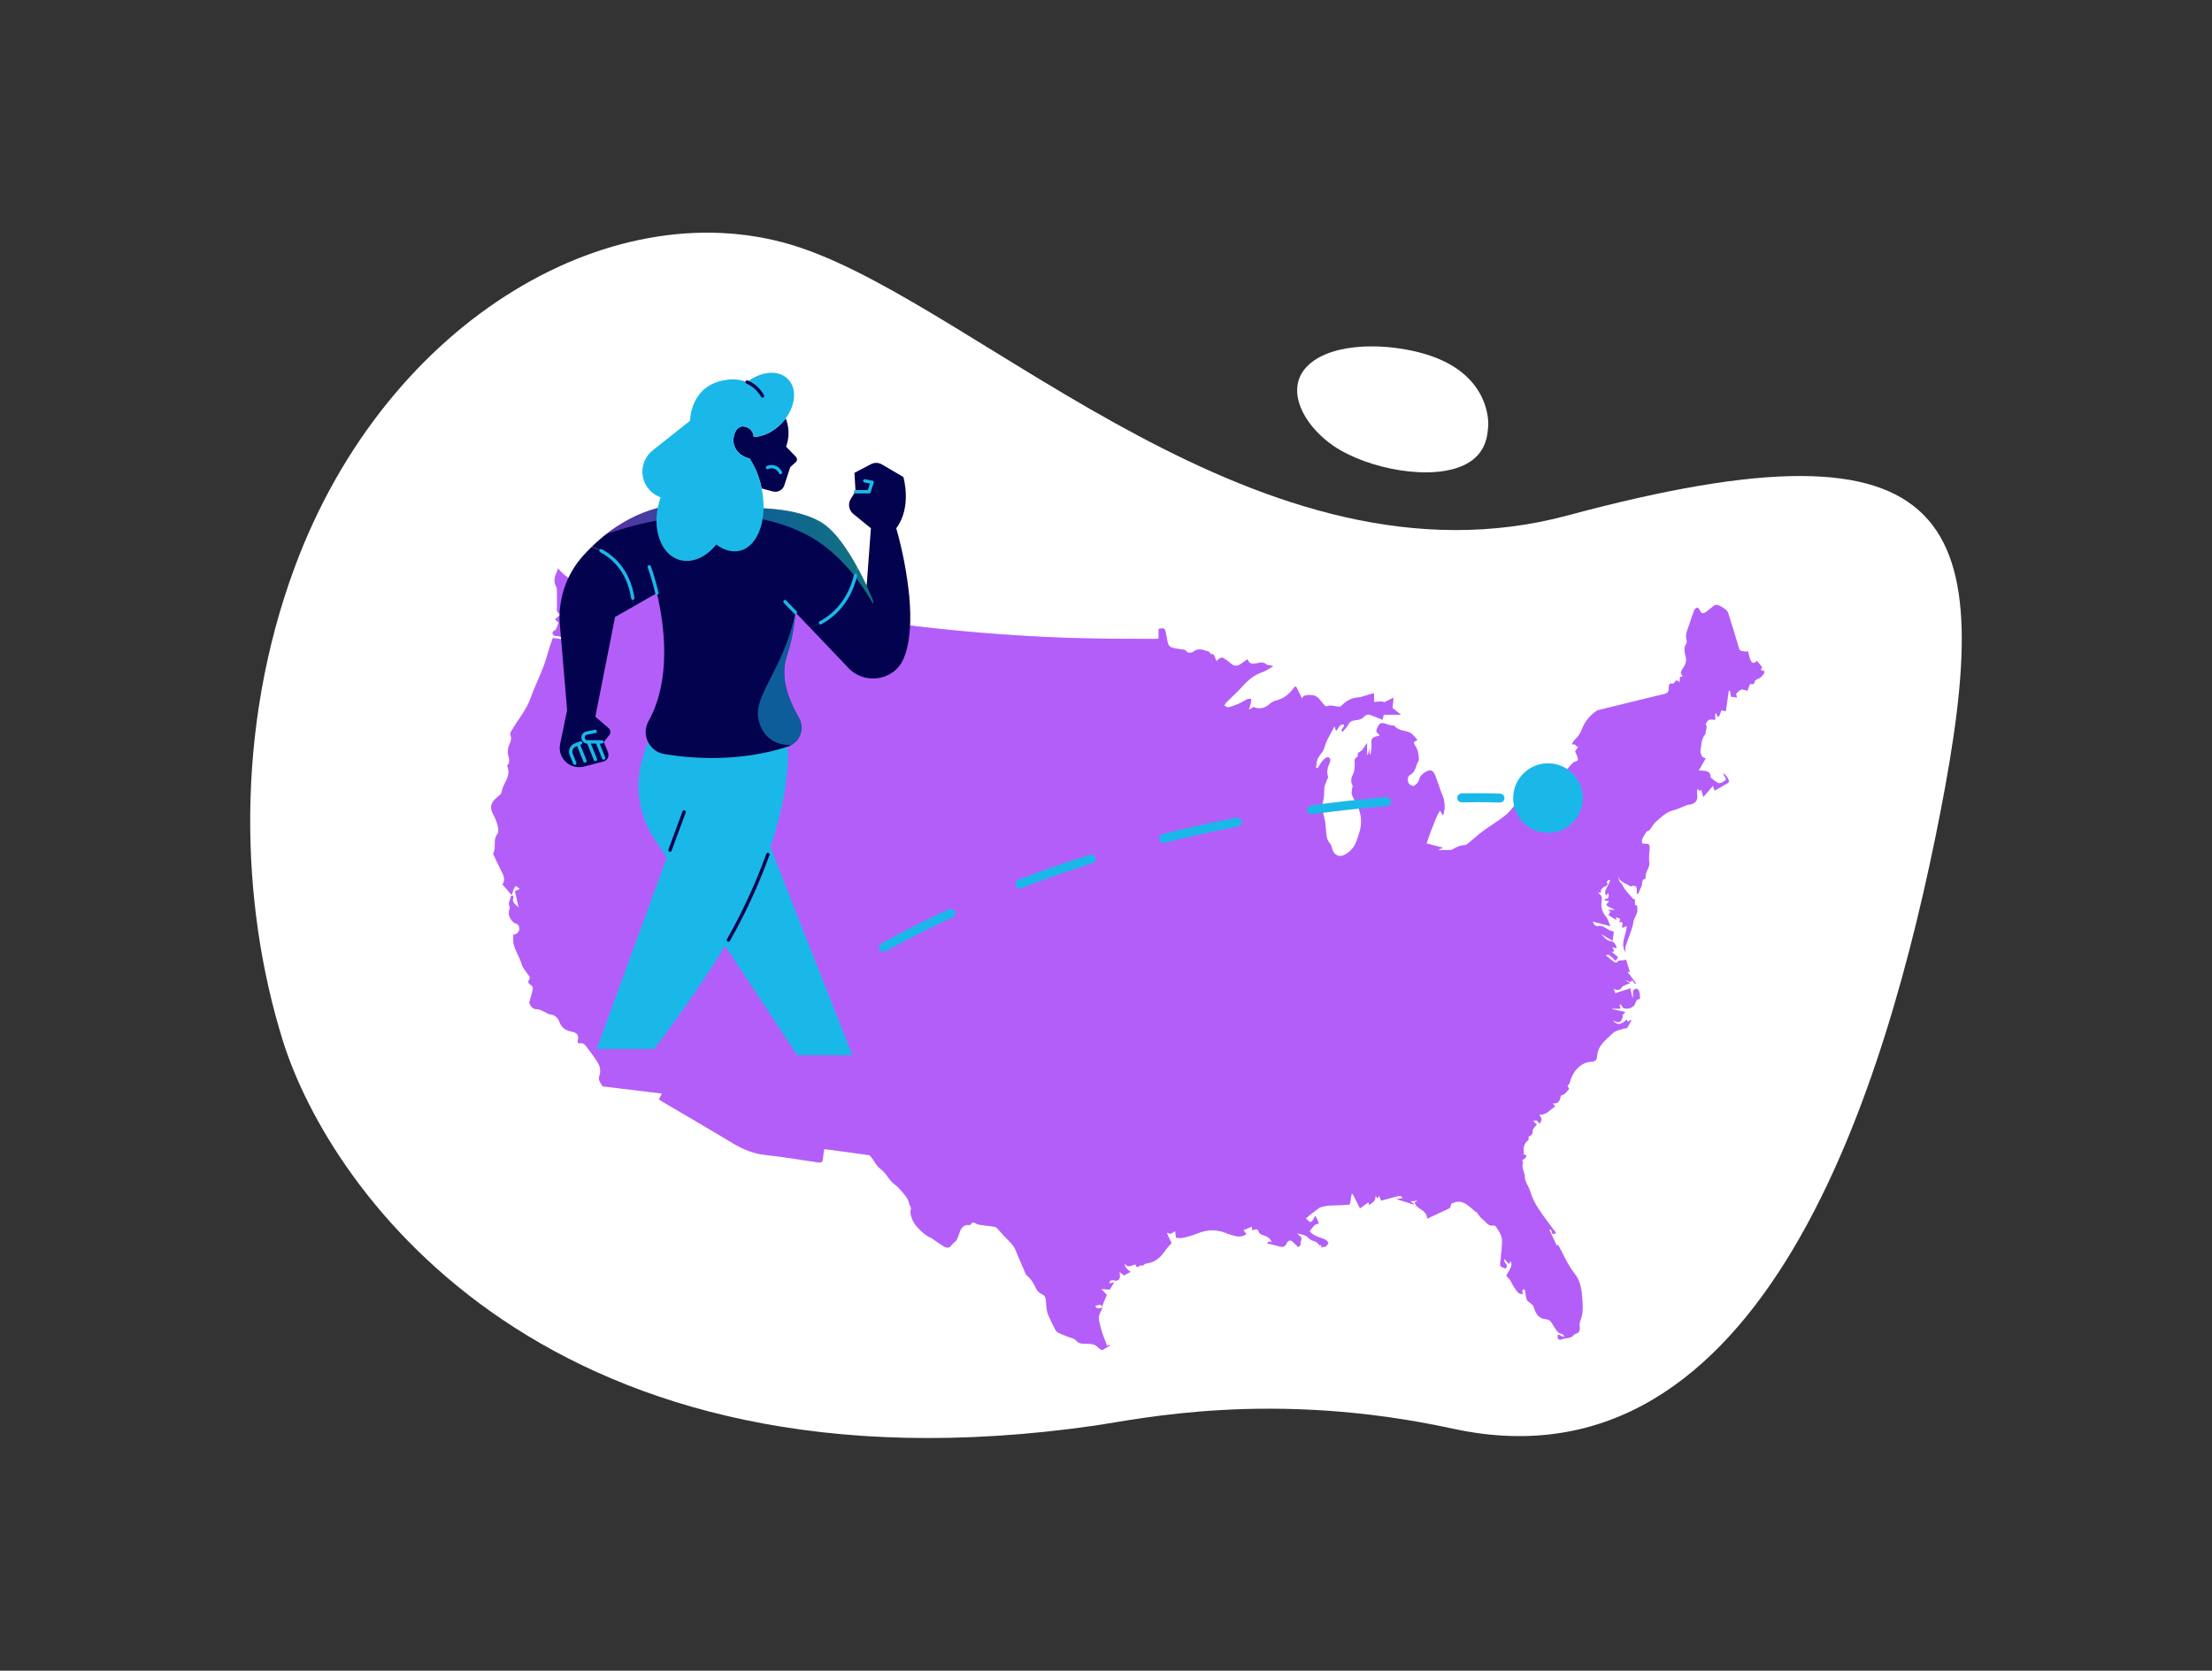 <?xml version="1.0" encoding="UTF-8"?> <svg xmlns="http://www.w3.org/2000/svg" xmlns:xlink="http://www.w3.org/1999/xlink" id="Layer_1" viewBox="0 0 1232.07 930.78"><rect x="0" y="0" width="1232.07" height="930.78" fill="#333333" stroke="none"/><defs><style>.cls-1{fill:url(#linear-gradient);isolation:isolate;}.cls-1,.cls-2{opacity:.5;}.cls-1,.cls-3,.cls-4,.cls-5,.cls-6,.cls-7,.cls-8{stroke-width:0px;}.cls-9,.cls-10{stroke-linejoin:round;stroke-width:1.87px;}.cls-9,.cls-10,.cls-11,.cls-12{fill:none;stroke-linecap:round;}.cls-9,.cls-11,.cls-12{stroke:#1ab8e8;}.cls-10{stroke:#02024e;}.cls-3{fill:url(#linear-gradient-2);}.cls-11{stroke-dasharray:0 0 41.98 41.98;}.cls-11,.cls-12{stroke-miterlimit:10;stroke-width:4.97px;}.cls-4{fill:#1ab8e8;}.cls-5{fill:#e1c2f9;}.cls-6{fill:#b45ef9;}.cls-7{fill:#fff;}.cls-8{fill:#02024e;}</style><linearGradient id="linear-gradient" x1="337.48" y1="917.27" x2="486.51" y2="917.27" gradientTransform="translate(0 -609)" gradientUnits="userSpaceOnUse"><stop offset="0" stop-color="#b45ef9"></stop><stop offset=".5" stop-color="#1ab8e8"></stop><stop offset="1" stop-color="#21e6ad"></stop></linearGradient><linearGradient id="linear-gradient-2" x1="407.67" y1="971.52" x2="424.87" y2="980.07" gradientTransform="translate(0 -609)" gradientUnits="userSpaceOnUse"><stop offset="0" stop-color="#b45ef9"></stop><stop offset=".41" stop-color="#21e6ad"></stop><stop offset=".79" stop-color="#1ab8e8"></stop></linearGradient></defs><path class="cls-7" d="m157.45,579.5c-23.74-76.29-26.66-173.31,6.65-263.37,51.5-139.27,180.16-212.5,281.96-178.07,101.8,34.43,256.65,194.92,427.16,149.09,219.83-59.09,239.34,2.68,207.43,166.04-29.72,152.13-98.07,380.46-271.37,342.76-101.03-21.98-174.98-5.24-199.72-1.69-302.57,43.44-425.42-129.01-452.12-214.76Z"></path><g id="LstjVk"><path class="cls-5" d="m905.43,530.5c0-1.12-.27-2.32.05-3.34,1.45-4.63,3.68-8.99,4.42-13.88.34-2.23,2.38-3.97,2.1-6.58-.12-1.11.48-2.06-1.15-2.58-.34-.11-.08-1.98-.2-3.03-.02-.14-.77-.09-.97-.32-1.56-1.73-3.12-3.46-4.56-5.29-.79-1-1.13-2.4-2.03-3.24-1.53-1.43-1.65-3.15-1.72-5.04.2,4.45,4.36,4.66,6.86,6.61,3.8-1.26,3.74,1.08,3.43,3.67,0,.07.22.17.83.61.59-1.42,1-2.78,1.69-3.98.89-1.54-.28-4.17,2.39-4.56.06-.81.1-1.47.15-2.13.2-2.47,2.4-4.25,1.96-7.09-.41-2.66.12-5.46.21-8.2.05-1.46-.54-2.18-2.13-2.04-.73.06-2.01-.12-2.12-.48-.24-.76-.09-1.81.28-2.57.7-1.45,1.66-2.78,2.35-3.89.57-.24,1.22-.32,1.52-.68,1.27-1.57,2.19-3.52,3.7-4.8,2.84-2.41,5.46-5.22,9.34-6.17,2.07-.51,4.02-1.5,6.04-2.25.96-.36,1.92-.89,2.91-.99,3.47-.34,5.06-2.29,4.55-5.66-.12-.76.05-1.56.07-2.34,0-.18-.04-.36-.1-.82.65.51,1.08.86,1.52,1.2.27-.28.53-.57.77-.82.35,1.22.67,2.34,1.2,4.21,2.03-2.36,3.64-4.24,5.36-6.24.31.9.66,1.88.93,2.67,2.51-1.43,4.93-2.79,7.33-4.19.27-.16.55-.52.6-.82.17-1.18-1.75-3.99-3.18-4.64.18.42.3.76.46,1.09.42.84,1.36,2.26,1.19,2.41-1.01.88-2.23,1.82-3.49,2.04-.86.15-1.96-.79-2.88-1.36-.78-.49-1.46-1.16-2.35-1.88.27-3.97-3.1-3.61-6.52-3.87,1.55-2.72,2.81-4.91,3.85-6.73-.66-.35-1.74-.56-2.09-1.18-.55-.98-.95-2.29-.78-3.36.46-3,.38-6.19,2.48-8.74.13-.16.21-.4.25-.62.21-1.06.41-2.13.73-3.82-.92-1.05-.33-2.68,1.19-3.74.71-.5,2.07-.09,3.54-.09v-3.63c.14,0,.28,0,.41-.01.3.62.6,1.23.9,1.85l.69.13c.51-1.2,1.02-2.4,1.53-3.6.69.15,1.34.29,2.39.53.54-3.87,1.07-7.67,1.6-11.46.26.02.52.04.78.06.18,1.12.35,2.25.53,3.35,1.15.13,2.22.26,3.29.38-.21-.82-.39-1.52-.52-2.02,1.06-.93,1.84-2.04,2.88-2.39.85-.28,2.01.35,3.45.66.34-.9.87-2.29,1.43-3.77.93-.08,2.42.8,2.69-1.5.08-.71,1.68-1.38,2.69-1.79.75-.3,3.02-2.76,2.66-3.61-.2-.47-1.25-.57-2.04-.89.15-.33.43-.9.77-1.63-.97-1.12-1.92-2.24-2.92-3.4-1.88,2.02-2.95.85-3.49-.31-.71-1.52-.95-3.27-1.44-5.08-.56.05-1.26.31-1.83.14-1.16-.36-2.66.08-3.2-1.79-1.93-6.66-4.02-13.29-6.11-19.91-.5-1.6-4.96-4.39-6.72-4.31-.34.02-.73.17-1,.38-1.49,1.16-2.9,2.42-4.43,3.52-1.83,1.31-2.7.99-3.64-.96-.28-.58-1.02-1.47-1.35-1.4-.63.15-1.39.79-1.63,1.41-1.03,2.65-1.91,5.36-2.83,8.06-1.01,2.96-2.45,5.83-1.37,9.13.16.48-.08,1.24-.39,1.7-1.52,2.25-.76,4.76-.23,6.87.64,2.53.02,4.37-1.25,6.3-.93,1.41-2.29,2.79-.48,4.51.06.06-.01.25-.02.42-.49.08-.98.16-1.43.23-.04.96-.08,1.82-.15,3.17-1.31-1.72-2.1-1.37-2.85-.12-.21.36-.82.77-1.17.71-1.96-.36-1.98.71-2.02,2.2-.04,1.51-.2,3-2.33,3.5-12.17,2.88-24.31,5.91-36.45,8.9-.57.14-1.19.3-1.65.63-3.55,2.56-6.44,5.88-7.87,9.9-.96,2.7-2.47,4.58-4.38,6.44-.59.58-.94,1.41-1.4,2.13.63.07,1.28.07,1.89.23.24.06.34.52.57.72.28.24.62.39,1.1.68-.59.81-1.16,1.61-1.66,2.3.49,1.21,1.06,2.42,1.45,3.68.7,2.26-1.61,1.81-2.5,2.66-.54.52-1.08,1.04-1.6,1.58-.92.94-1.66,2.3-2.77,2.75-2.78,1.12-5.71,1.84-8.6,2.65-.35.1-.83-.27-1.26-.4-.64-.19-1.27-.46-1.92-.5-4.54-.31-8.76.88-12.75,2.94-.9.47-2.39.81-1.75,2.37.37.91,1.12,1.67,1.7,2.5.32,1.8,2.83,3.74,0,6.08-3.15,2.61-5.3,6.43-8.44,9.06-3.98,3.35-8.58,5.94-12.79,9.04-2.75,2.03-5.25,4.4-7.9,6.55-.72.59-1.61,1.37-2.42,1.37-2.7.02-4.84,1.33-7.08,2.5-.52.27-1.24.2-1.87.21-1.33.03-2.67,0-4,.02-.42,0-.84.07-1.26.11-.03-.16-.06-.33-.09-.49.9-.34,1.8-.69,2.26-.87-2.8-.75-5.87-1.58-9.18-2.47,1.2-3.29,2.17-6.57,3.42-9.41,1.19-2.72,2.03-5.99,4.14-8.85.63,1.12.98,1.72,1.58,2.78,1.12-3.22,1.08-6.05.51-8.84-.36-1.73-1.22-3.36-1.82-5.05-1.09-3.02-2.04-6.1-3.28-9.06-.68-1.61-2.16-2.87-3.97-1.93-2.04,1.06-4.13,2.15-4.73,4.96-.29,1.35-1.71,2.78-2.99,3.45-.58.31-2.81-.97-3-1.82-.32-1.43-.94-3.39,1.16-4.53,3.09-1.68,2.87-5.42,4.65-7.94.03-.05-.01-.15-.02-.22-.1-1.35,0-2.74-.34-4.02-.37-1.44-.92-2.93-1.77-4.12-1.08-1.5-.69-2.23,1.42-2.92-1.5-1.57-2.53-3.29-4.04-4.09-2.77-1.47-6.43-.93-8.72-3.74-.28-.35-1.11-.24-1.69-.37-.92-.21-1.9-.31-2.75-.7-2.09-.94-3.76-.78-4.53.72-.53,1.03-1.2,2.18-1.15,3.24.04.74,1.19,1.43,1.92,2.23-.33.14-.65.31-.99.4-3.74.97-3.9,1.35-3.64,5.03.12,1.72-.35,3.49-.55,5.23-.22-.03-.43-.05-.65-.08.04-.84.08-1.68.12-2.52-.07,0-.14,0-.21-.01-.27.94-.53,1.87-.8,2.81-.14-.02-.28-.05-.42-.07v-6.5c-1.49,1.96-2.32,4.29-4.78,5.37-.5.22-.2,2.27-.71,2.5-2.17.96-1.27,2.59-1.34,4.11-.08,1.76-.12,3.69-.87,5.2-1.08,2.18-1.6,4.07-.43,6.35.33.64-.2,1.7-.27,2.57-.08.86-.34,1.81-.07,2.57.55,1.54,1.31,3.03,2.15,4.44,1.87,3.14,2.88,6.45,2.99,10.15.12,4.03-1.2,7.59-2.5,11.29-1.23,3.49-3.33,5.88-6.49,7.64-2.97,1.66-5.54.56-6.78-2.28-.56-1.3-.68-2.93-1.57-3.91-1.78-1.98-1.99-4.22-2.15-6.65-.18-2.63-.39-5.3-1.07-7.83-.86-3.21-1.43-6.24-.5-9.59.63-2.27.25-4.81.62-7.18.24-1.55,1.01-3.02,1.56-4.53.17-.47.64-1.03.51-1.37-1.06-2.75-.24-5.27.81-7.77.56-1.33.64-2.82-.88-3.12-.84-.16-2.15.94-2.88,1.78-1.12,1.29-1.92,2.84-2.86,4.28-.31-.09-.62-.18-.93-.28.15-1.09.3-2.18.44-3.27.39-3.12,3.38-4.73,4.2-7.9,1.1-4.19,3.72-7.99,5.66-11.88.22.63.47,1.37.88,2.59,1.53-1.42,1.82-4.12,4.37-3.5.72,1.48-2.35,2.43-.84,4.06,1.2-1.49,2.54-2.72,3.32-4.23.86-1.67,2.03-2.07,3.73-2.27,1.59-.19,3.64-.51,4.55-1.57,1.28-1.49,2.48-1.89,4.06-1.34,2.26.78,4.45,1.78,6.65,2.68.21-.85.46-1.88.69-2.83h9.62c-1.9-1.52-3.21-2.55-4.72-3.76.14-1.43.31-3.31.54-5.72-1.99.96-3.45,1.66-5.22,2.52-.17-.06-.82-.43-1.46-.44-1.33,0-2.66.2-4.15.32v-4.95c-1.2.33-2.3.63-3.41.94-1.76.49-3.49,1.28-5.27,1.41-3.73.27-6.71,1.79-9.22,4.45-.32.34-.8.73-1.21.74-2.4.07-4.76-1.29-7.22-.18-.29.13-.97-.3-1.29-.63-.72-.74-1.39-1.54-1.99-2.38-1.31-1.85-2.89-3.18-5.29-3.28-2.22-.09-4.4-.15-5.28,1.86-1.02-2.11-2.06-4.25-3.1-6.38-.29-.07-.58-.14-.88-.21-.59.78-1.12,1.6-1.77,2.32-2.34,2.64-5.09,4.59-8.61,5.43-1.29.31-2.62,1.02-3.59,1.91-2.72,2.49-5.88,3.18-8.97,1.72-.76.44-1.47.85-2.66,1.54.53-1.76.95-2.91,1.22-4.11.15-.64.05-1.35.06-2.02-.7.07-1.48-.04-2.08.24-1.65.76-3.17,1.81-4.83,2.52-1.85.8-3.76,1.5-5.71,1.95-.66.15-1.53-.6-2.3-.93.37-.59.64-1.28,1.12-1.76,2.79-2.81,5.79-5.42,8.41-8.37,3.29-3.7,6.79-6.88,11.63-8.49,2.16-.72,4.06-2.21,6.09-3.34-1.54-.62-3.2-.31-3.91-.99-1.27-1.21-2.36-1.06-3.84-.9-2.35.26-5.21,1.94-6.57-2.01-1.34.96-2.5,1.75-3.62,2.59-2.15,1.61-3.98,1.41-5.93-.37-1.31-1.19-2.79-2.26-4.37-3.05-.53-.26-1.61.45-2.37.85-.27.14-.35.67-.53,1.07-1.88-.91-1-4.47-3.41-3.81-.69-.74-1-1.23-1.44-1.5-.43-.26-1-.28-1.5-.45-2.47-.83-4.79-1.37-7.15.62-.71.6-3.04.61-3.37.09-.92-1.47-2.14-1.35-3.45-1.54-1.78-.26-3.6-.48-5.29-1.06-.77-.26-1.58-1.22-1.82-2.03-.58-1.92-.87-3.93-1.23-5.92-.48-2.66-1-3.01-4.06-2.36v5.46c-.71.07-1.15.15-1.6.14-13.49-.1-26.98-.03-40.46-.36-30.81-.74-61.51-3.06-92.12-6.62-32.02-3.72-63.81-8.89-95.37-15.45-26.49-5.51-52.73-12.01-78.77-19.35-.78-.22-1.72.09-2.58.16.38,1.11.73,2.23,1.13,3.33.14.4.6.78.56,1.12-.15,1.34-.45,2.67-.73,4.23-.87-.57-1.39-.91-1.9-1.25-.14.11-.28.22-.42.34.88,1.3,1.76,2.61,2.83,4.18-.7.06-1.12-.03-1.33.14-.47.38-.83.88-1.24,1.34l.45.34c.38-.31.77-.61,1.08-.86.4,1.44.76,2.73.96,3.44-1.08,1.74-2.26,3.15-2.88,4.77-.6,1.58-.52,3.41-.97,5.07-.18.65-.94,1.18-1.52,1.66-.14.11-.88-.16-.9-.32-.08-.59-.14-1.27.08-1.79.46-1.08,1.23-2,.27-3.28-.2-.26.41-1.65.88-1.8,1.8-.58,1.26-1.82,1.25-3.04-.76.41-1.41.76-1.7.91v-5.84c-2.1,1.43-3.12.41-3.63-.89-6.72-1.12-11.67-4.66-15.97-9.44-.33,1.05-.45,1.69-.72,2.26-1.22,2.6-1.76,5.17-.21,7.87.38.67.44,1.58.44,2.39.04,3.78.02,7.57.02,11.41.56.61,1.35,1.46,1.78,1.92-1.06.95-1.96,1.75-2.85,2.54.7.65,1.4,1.3,1.95,1.8-.45,1.18-.88,2.53-1.5,3.8-.21.42-.89.61-1.36.9-1.13,1.26-.28,2.69,1.6,2.73,2.63.06,4.16,1.2,4.63,3.27-.62-.44-1.31-1.23-2.15-1.46-1.53-.41-3.14-.49-4.47-.68-.5,1.46-1.08,3.09-1.61,4.74-1.25,3.9-2.28,7.88-3.75,11.7-2.19,5.71-4.95,11.2-6.96,16.97-2.36,6.74-7.06,12.01-10.52,18.05-.07.13-.24.21-.29.34-.22.67-.76,1.51-.54,2,.99,2.19.25,4.04-.68,5.99-.41.85-.44,1.88-.64,2.83-.6,2.78,2.22,5.72-.39,8.42-.05.06.04.28.1.41,1.53,3.66.02,6.74-1.68,9.91-.96,1.8-1.33,3.91-1.81,5.39-1.48,1.36-2.87,2.44-4.02,3.74-1.95,2.21-1.92,4.82-.55,7.4,1.11,2.08,2.07,4.31,2.65,6.59.39,1.52.63,3.78-.19,4.78-2.68,3.28-.27,7.44-2.32,10.7-.08.13.08.43.17.63,1.3,2.77,2.55,5.56,3.94,8.29,1.45,2.84,3.08,5.61,1.07,8.42,1.73,1.98,3.34,3.82,5.16,5.9.4-1.27.63-2.26,1.02-3.18.3-.71.82-1.33,1.23-1.98.67.51,1.34,1.03,2.27,1.74-1.31.6-2.09.96-2.72,1.24.72,3.22,1.39,6.25,2.06,9.27-1.43-1.81-4.26-2.96-2.82-5.94.08-.16-.46-.62-.71-.94-.31.26-.88.51-.9.78-.1,1.71-1.63,3.17-.68,5.13.35.73-.03,1.9-.29,2.82-.68,2.45,1.59,6.38,4,7.01.59.15,1.29.73,1.51,1.28.93,2.35-.38,4.52-3.12,4.95.1,1.94-.16,4.03.4,5.86.86,2.78,2.33,5.37,3.47,8.06.57,1.34.81,2.86,1.54,4.1,1.06,1.81,2.49,3.4,3.63,5.16.25.39.2,1.27-.08,1.66-1.15,1.61-.32,2.34,1.02,3.17.53.33,1.03,1.32.95,1.93-.21,1.62-.76,3.2-1.14,4.81-.3,1.25-1.13,2.85-.66,3.71.74,1.36,1.7,3.01,3.96,2.93,1.25-.04,2.56.72,3.8,1.23,1.3.53,2.51,1.58,3.82,1.7,2.78.27,4.32,2.23,5.05,4.24,1.26,3.47,3.76,4.81,6.93,5.38,2.83.51,4.03,1.99,3.29,4.82-.41,1.57.28,1.63,1.53,1.59.78-.02,1.89.2,2.3.73,2.48,3.17,4.97,6.36,7.11,9.76,1.45,2.3,2.07,4.96,1.04,7.75-.27.73-.33,1.68-.09,2.4.34,1.03,1.05,1.93,1.89,3.39,10.59,1.29,21.82,2.65,33.09,4.02-.66,1.27-1.15,2.23-1.71,3.3.89.56,1.57,1.01,2.27,1.42,12.97,7.65,26.01,15.19,38.9,22.98,5.67,3.42,11.49,5.8,18.17,6.52,9.75,1.05,19.45,2.65,29.15,4.13,2.07.32,2.85-.24,2.9-2.32.04-1.61.41-3.22.67-5.07,8.4,1.09,16.56,2.09,24.7,3.32.93.14,1.76,1.53,2.48,2.46.93,1.21,1.57,2.64,2.57,3.78,1.01,1.15,2.43,1.94,3.44,3.09,1.52,1.72,2.74,3.7,4.28,5.4,1.18,1.3,2.77,2.24,3.97,3.52,1.69,1.81,3.32,3.69,4.7,5.73.81,1.19,1.08,2.75,1.59,4.14.23.62.79,1.34.64,1.84-.76,2.45.15,4.52,1.06,6.69,1.17,2.8,6.62,8.17,9.47,9.17.65.23,1.23.69,1.81,1.08,1.89,1.28,3.72,2.68,5.68,3.85,1.67,1,3.35,1.42,4.7-.77.61-.99,2.01-1.52,2.57-2.52.89-1.59,1.35-3.41,2.03-5.12.88-2.19,2.32-3.59,4.89-3.38.34.03.92-.04,1.02-.24,1.01-2.09,2.23-.88,3.47-.32.66.3,1.42.43,2.14.53,2.58.36,5.18.61,7.75,1.04.61.1,1.21.65,1.67,1.13,1.28,1.33,2.46,2.76,3.71,4.12,1.71,1.86,3.64,3.55,5.13,5.57,1.05,1.42,1.53,3.27,2.25,4.93,1.29,2.99,2.56,5.98,3.87,8.96.35.8.59,1.81,1.22,2.3,2.54,1.99,3.94,4.68,5.3,7.5.57,1.19,1.75,2.41,2.95,2.9,1.48.61,2.17,1.5,2.36,2.89.25,1.89.27,3.8.53,5.69.16,1.12.48,2.25.92,3.29.86,2.03,1.78,4.04,2.81,5.98.7,1.32,1.36,3.05,2.52,3.65,2.88,1.49,6.04,2.42,9.08,3.6.27.1.52.32.7.55,1.55,2.05,3.75,2.11,6.04,2.11,2.39,0,4.77.03,6.59,2.08.66.74,1.69,1.13,2.25,1.48,1.66-.99,2.97-1.78,4.28-2.57-.11-.16-.22-.32-.34-.48-.41.26-.81.52-1.17.75-.87-2.24-1.71-4.37-2.52-6.51-.25-.67-.44-1.36-.62-2.05-.48-1.83-1.02-3.65-1.38-5.5-.19-.97-.25-2.08.02-3.01.39-1.36,1.14-2.61,1.9-4.28-2.14.4-3.64.7-4.05-1.07,1.01-.26,1.9-.48,2.84-.72.14.19.37.49.87,1.17,1.02-2.44,1.89-4.54,2.71-6.51-1.04-1.12-1.91-2.06-3.13-3.37,1.78.16,3.14.29,4.74.44.69-1.11,1.49-2.38,2.62-4.19-.95.34-1.2.49-1.47.52-.48.06-.96.04-1.44.06.23-.49.34-1.24.72-1.41.58-.27,1.41-.35,2.02-.16,1.7.52,3.1-.24,3.25-1.99.06-.7-.1-1.41-.22-2.78,1.04.85,1.68,1.37,2.44,1.99,1.13-.58,2.34-1.2,3.79-1.95-1.73-1.36-3.46-2.35-3.33-4.75,1.84,2.95,3.95,1.01,6.08.55.24,3.6,3.19-.88,3.67.93.77-.51,1.43-1.3,2.19-1.4,3.53-.46,6.51-2.12,8.7-4.71,1.71-2.02,2.99-4.41,5.12-6.1.18-.15.2-.71.08-.99-.74-1.7-1.54-3.38-2.32-5.06.15-.1.31-.19.46-.29.64.3,1.28.61,1.41.67,1.21-.67,2.01-1.11,2.82-1.56.11,1.28.21,2.56.3,3.71,1.26,0,2.89.28,4.37-.06,2.72-.63,5.41-1.48,8-2.51,5.35-2.13,10.6-2.22,15.91.08,1.3.56,2.7.88,4.07,1.29,2.44.73,4.78.69,6.9-.85-.55-.75-1.08-1.47-1.64-2.21,1.64-.68,3.11-1.29,4.72-1.97.07.87.11,1.4.17,2.05,1.55-.39,3.05-1.5,3.76,1.08.23.86,1.88,1.57,3.01,1.88,2.24.63,3.49,2.07,4.42,3.96q-1.61-1.4-2.97.35c2.46.6,4.8,1.08,7.08,1.75,2.13.62,3.21-.11,4.07-2.11.33-.76,1.65-1.93,2.97-.71,1.02.94,2.01,1.92,3.15,3.02,2.06-.16,1.17-2.36,1.77-3.63.96-2.02-1.5-2.48-2.16-3.92,2.13.54,4.48.89,5.87,2.24.9.86,1.67,1.55,2.8,1.91,1.41.45,2.79.88,3.51,2.4.11.24.93.14,1.42.2-.21.49-.41.98-.47,1.11.85-.14,1.73-.29,2.62-.44.72-.44,1.79-1.8,1.48-2.34-.58-1-1.9-1.79-3.07-2.17-2.73-.9-5.41-1.76-7.24-4.01.6-.83,1-1.53,1.55-2.1.67-.71,1.42-1.78,2.21-1.85,1.48-.13,1.28-.79.92-1.63-.4-.93-.93-1.8-1.61-3.09-.58,1.09-.94,2.02-1.53,2.79-.31.4-1.22.85-1.49.69-.84-.51-1.5-1.3-2.22-1.99,1.15-.95,2.27-1.92,3.44-2.83,1.35-1.05,2.74-2.04,4.44-3.29,5.03-1.75,10.91-.81,16.71-1.71.25-1.62.57-3.64.88-5.66.23-.04.46-.08.69-.11,1.27,2.52,2.54,5.03,4.04,7.99,1.69-1.23,3.23-2.35,4.83-3.51v1.66c2.2-1.13,3.86-2.32,3.82-5.21.36.49.72.99,1.09,1.5.31-.52.57-.96.86-1.44.41.93.78,1.78,1.15,2.64.22-.03.45-.03.66-.09,2.77-.75,5.54-1.51,8.32-2.26,1.22-.33,2.35-.43,3.01,1.03-1.3.2-2.49.38-3.47.53,3.14.97,6.38,1.98,9.62,2.99.06-.08.13-.16.19-.24-.56-.43-1.11-.86-2.01-1.55,1.45-.14,2.58-.25,4.05-.39-.8.53-1.34.89-1.71,1.14,1.33,4.08,6.89,3.78,6.99,8.96,4.71-2.21,8.98-4.2,12.71-5.95.43-1.16.53-2.39,1.04-2.6,1.39-.56,3.01-1.1,4.44-.91,4.14.55,6.49,4.16,9.78,6.21.15.09.13.43.26.6.69.86,1.36,1.75,2.11,2.55.5.52,1.18.87,1.69,1.39,1.32,1.35,2.45,2.97,4.77,2.47.44-.09,1.21.26,1.49.64,1.97,2.77,3.77,5.64,3.46,9.27-.28,3.24-.47,6.49-.88,9.71-.41,3.22-.51,3.21,2.69,4.36,2.56-1.97-1.49-2.94-.51-5.29,1.02,1.12,1.81,1.98,2.57,2.81.17-.35.39-.83.62-1.31.2.03.41.05.61.08,0,.89.27,1.91-.05,2.66-.8,1.83-1.88,3.53-2.75,5.12.76.81,1.53,1.41,2.02,2.18,1.11,1.75,1.9,3.72,3.16,5.34.95,1.22,1.77,3.12,4.31,2.46-1.17-1.54-.61-2.29.85-2.48.36,2.01.52,3.98,1.13,5.8.29.86,1.47,1.4,2.23,2.12.55.52,1.37,1,1.55,1.65,1.07,3.73,2.44,6.79,7.14,7.16,2.72.21,3.47,3.28,4.91,5.21,1,1.33,1.76,2.73,3.68,2.93.49.05.91.75,1.36,1.15-.15.2-.29.39-.44.59-1.02-.47-2.03-.94-3.04-1.42-.56,2.25.27,3.48,2.09,2.7,2.23-.96,5.17-.12,6.79-2.61.1-.16.36-.26.56-.31,2.18-.56,2.86-1.73,2.6-3.97-.12-1.08-.13-2.32.27-3.29,1.25-3.01,1.57-6.08,1.36-9.3-.4-6.07-.37-11.94-4.59-17.31-3.81-4.84-6.23-10.77-9.15-16.03.04-.09-.07.16-.45,1.02-1.58-3.32-2.95-6.2-4.32-9.09.24-.13.48-.25.72-.38.23.44.62.87.67,1.33.19,1.84,1.06,1.35,2.33.63-.59-.74-1.1-1.35-1.56-1.99-2.98-4.12-6.15-8.13-8.86-12.42-1.74-2.76-3.16-5.84-4.09-8.96-.89-2.99-3.33-5.48-2.9-8.88.02-.18-.22-.37-.27-.57-.38-1.34-.85-2.67-1.06-4.04-.13-.83.5-1.87.2-2.57-.47-1.11-.38-1.34.78-1.66.56-.16.87-1.21,1.38-1.99-.86-.33-1.4-.54-1.92-.75.12-.24.37-.52.34-.76-.35-2.75,0-5.2,2.43-7.05.37-.29.16-1.34.22-2.11,1.69-.3,2.42-1.42,2.27-3.34-.04-.51.52-1.1.89-1.59.45-.6,1-1.13,1.41-1.59-.8-.88-1.38-1.52-2.06-2.27h2.4c.05.11.23.54.42.97.28.21.56.41.84.62.38-.71,1.12-1.46,1.06-2.14-.09-.97-.77-1.89-1.19-2.81,3.92.51,5.79-2.79,8.77-4.47-.56-.71-.94-1.18-1.46-1.83,2.18.56,4.12-.88,4.31-3.03.09-1,.28-1.27,1.41-1.67,1.39-.49,2.47-2.05,3.47-3.31.16-.2-.77-1.26-.9-1.46.57-.88,1.19-1.46,1.35-2.15,1.59-6.49,6.52-11.43,12.1-11.51,2.43-.04,3.04-1.7,3.11-3.11.3-6.11,5.05-9.15,8.71-12.79,1.54-1.53,4.29-1.87,6.51-2.69.45-.17,1.28.1,1.44-.15.89-1.38,1.63-2.87,2.43-4.32-.1-.08-.21-.15-.31-.23-.56.36-1.13.72-1.73,1.11-.17-.54-.29-.94-.43-1.39-3.44,3.24-5.87,3.41-7.94.33,1.85,1.01,3.58,2.3,4.95-.09.39-.68.51-1.5.76-2.26-.16-.05-.31-.1-.47-.14.51-.56,1.02-1.12,1.8-1.97-2.78-.59-5.1-1.08-7.43-1.58.01-.09.03-.18.04-.27h4.51c.55-.77-1.37-2.48.36-2.34.72.98,1.04,1.87,1.59,2.05.93.3,2.05.35,3,.12.96-.24,1.94-.81,2.67-1.49,1.17-1.09.68-3.61,3.13-3.7.1,0,.3-.39.27-.57-.25-1.91.23-4.1-1.84-5.22-3.34.54-1.37,3.26-2.26,5.4-.52-2.17-.93-3.86-1.33-5.54-2.94.94-5.64,1.8-8.36,2.67-.33-.98-.57-1.68-.87-2.57,2.1,1.35,3.54.83,4.72-.96.2-.31.63-.5.99-.66.88-.41,1.79-.76,3.48-1.48-1.17-.61-1.81-.94-2.64-1.38,1.55-.51,2.57,1.97,3.75-.23.63.75,1.2,1.43,1.76,2.11.15-.12.29-.24.44-.36-1.58-2.07-3.16-4.13-4.86-6.35h1.39c-.72-2.27-1.4-4.45-2.16-6.88-1.76,1.13-3.82-.34-5.02,1.64-.1.17-1.32-.1-1.81-.45-1.5-1.06-2.9-2.26-4.34-3.41.61-.47,1.4-.63,1.82-.31,1.19.9,2.22,1.99,3.54,3.21.64-.89,1.46-1.9,1.39-1.96-1.24-1.14-2.59-2.17-3.6-2.98.13-.03.77-.18,1.55-.36-.42-.82-.7-1.37-1.17-2.3,1.04.31,1.7.51,2.36.7-.01-1.83-1.48-3.78-3.03-3.96-2.67-.3-3.99-2.39-5.63-4.07,2.08,1.22,4.17,2.45,6.5,3.81.27-1.92.49-3.3.63-4.68.02-.2-.33-.62-.54-.64-2.96-.27-4.81-3.53-8.2-2.87-1.67.32-2.44-1.13-3.04-2.55,3.42.9,6.56,1.72,9.84,2.59-.76-1.74-1.2-3.88-2.44-5.33-2.29-2.67-2.89-5.6-2.38-8.84.29-1.86-.07-3.21-1.75-4.14-.09-.05-.1-.24-.19-.47.52.05.99.09,1.47.13-.04-2,.35-2.05,1.53-3.08.69-.6,3.24-.65,1.73-2.84-.08-.12.75-.87,1.16-1.32.29.18.58.35.87.53-.55,1.16-1.06,2.33-1.64,3.47-.83,1.64-1.95,3.24-.55,4.76.26-.4.51-.77.76-1.15.22.21.44.42.65.62-.44.9.43,2.79-1.95,2.31-.08-.02-.36.96-.37,1,1.04.15,1.79.26,2.55.37-.37.43-.76.85-1.1,1.3-.2.27-.52.66-.45.88.1.31.49.57.81.74,1.14.61,2.31,1.18,3.92,1.99h-3.39c-.03.15-.06.3-.09.45.3.15.6.31,1,.51-.32.55-.65,1.11-1.13,1.94,1.36.84,2.73,1.69,4.22,2.61.05-.67.09-1.09.13-1.6.74.94,3.29.54,1.55,2.83,3.51-.32,1.12,2.18,1.8,3.22.77-.29,1.48-.56,2.57-.97-.34,5.08-3.93,9.69-.76,14.6Z"></path><path class="cls-6" d="m905.43,530.5c-3.17-4.91.41-9.51.76-14.6-1.09.41-1.81.68-2.57.97-.68-1.04,1.71-3.54-1.8-3.22,1.73-2.29-.81-1.89-1.55-2.83-.04.52-.07.93-.13,1.6-1.49-.92-2.86-1.76-4.22-2.61.48-.83.81-1.39,1.13-1.94-.4-.2-.7-.36-1-.51.03-.15.06-.3.09-.45h3.39c-1.61-.81-2.78-1.38-3.92-1.99-.32-.17-.71-.43-.81-.74-.07-.22.25-.61.45-.88.34-.45.73-.87,1.1-1.3-.75-.11-1.51-.22-2.55-.37.02-.04.29-1.02.37-1,2.37.49,1.51-1.4,1.95-2.31-.22-.21-.44-.42-.65-.62-.25.37-.5.75-.76,1.15-1.4-1.53-.28-3.13.55-4.76.58-1.14,1.1-2.31,1.64-3.47-.29-.18-.58-.35-.87-.53-.41.45-1.24,1.2-1.16,1.32,1.52,2.19-1.04,2.24-1.73,2.84-1.17,1.02-1.57,1.08-1.53,3.08-.48-.04-.95-.09-1.47-.13.09.23.1.42.19.47,1.68.92,2.04,2.27,1.75,4.14-.5,3.24.09,6.17,2.38,8.84,1.24,1.45,1.68,3.59,2.44,5.33-3.28-.86-6.42-1.69-9.84-2.59.6,1.43,1.37,2.88,3.04,2.55,3.39-.66,5.24,2.61,8.2,2.87.21.02.56.44.54.64-.14,1.38-.36,2.76-.63,4.68-2.33-1.37-4.41-2.59-6.5-3.81,1.64,1.67,2.96,3.77,5.63,4.07,1.55.17,3.01,2.12,3.03,3.96-.67-.2-1.32-.39-2.36-.7.47.93.75,1.48,1.17,2.3-.78.18-1.42.33-1.55.36,1.01.81,2.36,1.84,3.6,2.98.06.06-.76,1.07-1.39,1.96-1.31-1.22-2.35-2.31-3.54-3.21-.42-.32-1.21-.16-1.82.31,1.44,1.15,2.84,2.35,4.34,3.41.49.35,1.71.62,1.81.45,1.2-1.98,3.26-.51,5.02-1.64.76,2.43,1.45,4.6,2.16,6.88h-1.39c1.69,2.22,3.27,4.28,4.86,6.35-.15.12-.29.24-.44.36-.57-.68-1.14-1.36-1.76-2.11-1.18,2.2-2.2-.28-3.75.23.83.43,1.47.77,2.64,1.38-1.7.72-2.6,1.07-3.48,1.48-.36.16-.79.36-.99.66-1.18,1.79-2.62,2.31-4.72.96.3.88.54,1.58.87,2.57,2.72-.87,5.42-1.73,8.36-2.67.41,1.69.81,3.37,1.33,5.54.89-2.13-1.08-4.86,2.26-5.4,2.08,1.12,1.59,3.31,1.84,5.22.02.19-.17.57-.27.57-2.45.09-1.95,2.61-3.13,3.7-.73.68-1.71,1.25-2.67,1.49-.94.23-2.07.18-3-.12-.55-.18-.87-1.07-1.59-2.05-1.73-.14.19,1.57-.36,2.34h-4.51c-.01.09-.03.18-.04.27,2.33.49,4.66.99,7.43,1.58-.78.85-1.29,1.41-1.8,1.97.16.05.31.1.47.14-.25.76-.37,1.58-.76,2.26-1.37,2.39-3.11,1.11-4.95.09,2.07,3.07,4.5,2.91,7.94-.33.14.45.26.85.43,1.39.6-.38,1.17-.75,1.73-1.11.1.08.21.15.31.23-.79,1.45-1.53,2.93-2.43,4.32-.16.25-.99-.01-1.44.15-2.22.83-4.97,1.16-6.51,2.69-3.66,3.64-8.41,6.68-8.71,12.79-.07,1.41-.68,3.08-3.11,3.11-5.58.08-10.51,5.02-12.1,11.51-.17.69-.78,1.27-1.35,2.15.13.2,1.06,1.26.9,1.46-1.01,1.26-2.08,2.82-3.47,3.31-1.13.4-1.32.67-1.41,1.67-.2,2.16-2.13,3.59-4.31,3.03.52.65.89,1.12,1.46,1.83-2.98,1.68-4.85,4.98-8.77,4.47.42.93,1.1,1.84,1.19,2.81.06.67-.68,1.42-1.06,2.14-.28-.21-.56-.41-.84-.62-.18-.43-.37-.85-.42-.97h-2.4c.68.75,1.26,1.39,2.06,2.27-.42.46-.96.99-1.41,1.59-.37.49-.93,1.09-.89,1.59.15,1.92-.58,3.04-2.27,3.34-.06.77.15,1.83-.22,2.11-2.42,1.85-2.78,4.29-2.43,7.05.03.24-.22.51-.34.76.52.2,1.06.41,1.92.75-.51.78-.82,1.83-1.38,1.99-1.16.32-1.25.56-.78,1.66.3.7-.33,1.73-.2,2.57.21,1.37.68,2.7,1.06,4.04.06.2.3.4.27.57-.42,3.4,2.01,5.89,2.9,8.88.94,3.12,2.35,6.2,4.09,8.96,2.71,4.29,5.88,8.3,8.86,12.42.46.64.98,1.25,1.56,1.99-1.27.72-2.14,1.21-2.33-.63-.05-.46-.44-.89-.67-1.33-.24.13-.48.25-.72.38,1.37,2.89,2.74,5.77,4.32,9.09.38-.85.49-1.1.45-1.02,2.93,5.26,5.35,11.19,9.15,16.03,4.22,5.37,4.19,11.24,4.59,17.31.21,3.23-.11,6.29-1.36,9.3-.4.97-.4,2.21-.27,3.29.26,2.24-.42,3.41-2.6,3.97-.2.05-.46.15-.56.31-1.62,2.48-4.55,1.65-6.79,2.61-1.82.78-2.65-.44-2.09-2.7,1.01.47,2.03.94,3.04,1.42.15-.2.29-.39.44-.59-.45-.4-.87-1.1-1.36-1.15-1.92-.2-2.68-1.59-3.68-2.93-1.44-1.93-2.2-4.99-4.91-5.21-4.7-.37-6.07-3.43-7.14-7.16-.19-.65-1-1.13-1.55-1.65-.75-.71-1.94-1.26-2.23-2.12-.61-1.82-.77-3.79-1.13-5.8-1.46.18-2.02.94-.85,2.48-2.54.66-3.36-1.23-4.31-2.46-1.26-1.62-2.05-3.59-3.16-5.34-.49-.78-1.26-1.38-2.02-2.18.88-1.59,1.95-3.29,2.75-5.12.33-.75.05-1.76.05-2.66-.2-.03-.41-.05-.61-.08-.23.48-.45.96-.62,1.31-.75-.82-1.54-1.69-2.57-2.81-.98,2.35,3.07,3.32.51,5.29-3.21-1.16-3.11-1.14-2.69-4.36.41-3.22.6-6.47.88-9.71.31-3.63-1.49-6.49-3.46-9.27-.28-.39-1.04-.74-1.49-.64-2.33.5-3.45-1.11-4.77-2.47-.51-.52-1.19-.86-1.69-1.39-.76-.8-1.43-1.68-2.11-2.55-.13-.17-.11-.5-.26-.6-3.29-2.05-5.64-5.67-9.78-6.21-1.43-.19-3.05.35-4.44.91-.51.21-.61,1.45-1.04,2.6-3.73,1.74-8,3.74-12.71,5.95-.09-5.17-5.66-4.87-6.99-8.96.37-.25.92-.61,1.71-1.14-1.46.14-2.6.25-4.05.39.9.69,1.45,1.12,2.01,1.55-.06.08-.13.16-.19.24-3.24-1.01-6.48-2.01-9.62-2.99.97-.15,2.17-.33,3.47-.53-.66-1.46-1.79-1.37-3.01-1.03-2.77.76-5.54,1.51-8.32,2.26-.21.06-.44.06-.66.09-.38-.86-.75-1.71-1.15-2.64-.29.48-.55.91-.86,1.44-.37-.51-.73-1.01-1.09-1.5.04,2.89-1.62,4.09-3.82,5.21v-1.66c-1.6,1.16-3.14,2.28-4.83,3.51-1.49-2.95-2.76-5.47-4.04-7.99-.23.04-.46.08-.69.11-.31,2.02-.63,4.04-.88,5.66-5.8.9-11.68-.04-16.71,1.71-1.7,1.25-3.09,2.25-4.44,3.29-1.17.91-2.3,1.88-3.44,2.83.73.68,1.39,1.48,2.22,1.99.28.17,1.18-.28,1.49-.69.59-.77.96-1.7,1.53-2.79.68,1.29,1.22,2.16,1.61,3.09.36.84.56,1.5-.92,1.63-.79.07-1.54,1.14-2.21,1.85-.54.57-.95,1.28-1.55,2.1,1.83,2.26,4.51,3.12,7.24,4.01,1.17.39,2.49,1.18,3.07,2.17.32.54-.76,1.9-1.48,2.34-.88.15-1.77.29-2.62.44.06-.13.26-.62.47-1.11-.49-.06-1.3.04-1.42-.2-.73-1.52-2.1-1.95-3.51-2.4-1.13-.36-1.9-1.04-2.8-1.91-1.39-1.34-3.74-1.69-5.87-2.24.66,1.44,3.12,1.9,2.16,3.92-.6,1.27.29,3.47-1.77,3.63-1.14-1.09-2.13-2.07-3.15-3.02-1.32-1.21-2.64-.05-2.97.71-.86,2-1.94,2.73-4.07,2.11-2.28-.66-4.61-1.15-7.08-1.75q1.36-1.75,2.97-.35c-.93-1.89-2.18-3.34-4.42-3.96-1.13-.32-2.78-1.03-3.01-1.88-.71-2.58-2.21-1.47-3.76-1.08-.05-.65-.1-1.18-.17-2.05-1.61.67-3.08,1.28-4.72,1.97.55.74,1.08,1.46,1.64,2.21-2.12,1.54-4.46,1.58-6.9.85-1.36-.41-2.77-.73-4.07-1.29-5.31-2.3-10.56-2.21-15.91-.08-2.59,1.03-5.29,1.88-8,2.51-1.48.34-3.11.06-4.37.06-.09-1.15-.2-2.43-.3-3.71-.81.45-1.61.89-2.82,1.56-.12-.06-.77-.36-1.41-.67-.15.1-.31.19-.46.29.78,1.68,1.58,3.36,2.32,5.06.12.28.1.84-.08.99-2.13,1.7-3.41,4.08-5.12,6.1-2.19,2.59-5.16,4.25-8.7,4.71-.75.1-1.42.89-2.19,1.4-.48-1.8-3.42,2.67-3.67-.93-2.13.46-4.24,2.4-6.08-.55-.13,2.4,1.6,3.39,3.33,4.75-1.45.74-2.66,1.37-3.79,1.95-.76-.62-1.39-1.14-2.44-1.99.12,1.37.27,2.08.22,2.78-.15,1.75-1.55,2.51-3.25,1.99-.62-.19-1.44-.11-2.02.16-.38.18-.49.92-.72,1.41.48-.02.97,0,1.44-.06.27-.03.53-.18,1.47-.52-1.13,1.81-1.93,3.08-2.62,4.19-1.61-.15-2.96-.27-4.74-.44,1.22,1.31,2.09,2.25,3.13,3.37-.82,1.97-1.69,4.07-2.71,6.51-.5-.67-.73-.97-.87-1.17-.94.24-1.82.46-2.84.72.41,1.77,1.91,1.47,4.05,1.07-.76,1.67-1.51,2.92-1.9,4.28-.27.93-.2,2.03-.02,3.01.35,1.85.9,3.67,1.38,5.5.18.69.37,1.38.62,2.05.81,2.15,1.65,4.28,2.52,6.51.36-.23.77-.49,1.17-.75.11.16.22.32.34.48-1.31.79-2.63,1.58-4.28,2.57-.55-.35-1.59-.75-2.25-1.48-1.82-2.04-4.2-2.08-6.59-2.08-2.28,0-4.49-.06-6.04-2.11-.17-.23-.43-.44-.7-.55-3.04-1.18-6.2-2.12-9.08-3.6-1.16-.6-1.82-2.33-2.52-3.65-1.03-1.94-1.96-3.95-2.81-5.98-.44-1.04-.76-2.17-.92-3.29-.26-1.88-.28-3.8-.53-5.69-.18-1.39-.88-2.28-2.36-2.89-1.2-.5-2.38-1.71-2.95-2.9-1.36-2.82-2.76-5.51-5.3-7.5-.62-.49-.87-1.5-1.22-2.3-1.3-2.98-2.57-5.98-3.87-8.96-.72-1.66-1.2-3.51-2.25-4.93-1.49-2.02-3.41-3.71-5.13-5.57-1.25-1.36-2.44-2.78-3.71-4.12-.46-.48-1.06-1.03-1.67-1.13-2.57-.43-5.17-.68-7.75-1.04-.73-.1-1.48-.23-2.14-.53-1.25-.56-2.46-1.77-3.47.32-.1.2-.68.27-1.02.24-2.57-.21-4.01,1.19-4.89,3.38-.69,1.71-1.15,3.53-2.03,5.12-.56,1-1.95,1.53-2.57,2.52-1.35,2.19-3.02,1.77-4.7.77-1.96-1.17-3.78-2.57-5.68-3.85-.58-.39-1.16-.85-1.81-1.08-2.85-1.01-8.3-6.37-9.47-9.17-.91-2.17-1.82-4.24-1.06-6.69.15-.5-.41-1.22-.64-1.84-.51-1.39-.78-2.95-1.59-4.14-1.38-2.04-3.02-3.92-4.7-5.73-1.2-1.29-2.79-2.22-3.97-3.52-1.54-1.7-2.76-3.68-4.28-5.4-1.01-1.15-2.43-1.94-3.44-3.09-1-1.13-1.64-2.57-2.57-3.78-.72-.93-1.54-2.32-2.48-2.46-8.13-1.23-16.3-2.22-24.7-3.32-.26,1.86-.63,3.46-.67,5.07-.05,2.08-.83,2.64-2.9,2.32-9.7-1.48-19.4-3.08-29.15-4.13-6.68-.72-12.5-3.09-18.17-6.52-12.89-7.79-25.93-15.33-38.9-22.98-.7-.41-1.38-.86-2.27-1.42.56-1.08,1.05-2.03,1.71-3.3-11.27-1.37-22.5-2.73-33.09-4.02-.84-1.46-1.54-2.37-1.89-3.39-.24-.72-.17-1.68.09-2.4,1.03-2.8.41-5.46-1.04-7.75-2.14-3.4-4.64-6.59-7.11-9.76-.42-.53-1.53-.75-2.3-.73-1.25.03-1.94-.02-1.53-1.59.74-2.84-.46-4.31-3.29-4.82-3.17-.57-5.67-1.92-6.93-5.38-.73-2.01-2.26-3.97-5.05-4.24-1.31-.13-2.52-1.17-3.82-1.7-1.24-.51-2.55-1.27-3.8-1.23-2.26.08-3.22-1.57-3.96-2.93-.47-.86.37-2.45.66-3.71.38-1.6.93-3.18,1.14-4.81.08-.61-.42-1.6-.95-1.93-1.34-.83-2.17-1.55-1.02-3.17.28-.39.33-1.27.08-1.66-1.15-1.76-2.57-3.36-3.63-5.16-.73-1.24-.97-2.76-1.54-4.1-1.15-2.7-2.61-5.28-3.47-8.06-.57-1.83-.3-3.92-.4-5.86,2.74-.43,4.05-2.6,3.12-4.95-.22-.55-.92-1.13-1.51-1.28-2.41-.63-4.67-4.56-4-7.01.25-.91.64-2.09.29-2.82-.95-1.95.58-3.41.68-5.13.02-.28.58-.52.9-.78.25.32.79.78.71.94-1.44,2.98,1.39,4.13,2.82,5.94-.67-3.02-1.34-6.05-2.06-9.27.63-.29,1.41-.64,2.72-1.24-.93-.71-1.6-1.23-2.27-1.74-.42.66-.93,1.28-1.23,1.98-.39.92-.62,1.91-1.02,3.18-1.82-2.08-3.42-3.92-5.16-5.9,2.01-2.81.37-5.58-1.07-8.42-1.39-2.72-2.64-5.52-3.94-8.29-.09-.2-.25-.51-.17-.63,2.05-3.25-.36-7.41,2.32-10.7.82-1,.57-3.26.19-4.78-.58-2.28-1.54-4.51-2.65-6.59-1.38-2.58-1.41-5.2.55-7.4,1.15-1.3,2.54-2.38,4.02-3.74.48-1.49.85-3.6,1.81-5.39,1.7-3.17,3.2-6.25,1.68-9.91-.06-.13-.15-.36-.1-.41,2.61-2.7-.21-5.64.39-8.42.2-.95.23-1.98.64-2.83.93-1.94,1.67-3.79.68-5.99-.22-.49.33-1.33.54-2,.04-.13.21-.21.29-.34,3.46-6.04,8.16-11.31,10.52-18.05,2.02-5.76,4.77-11.26,6.96-16.97,1.46-3.82,2.5-7.8,3.75-11.7.53-1.65,1.12-3.28,1.61-4.74,1.32.18,2.94.26,4.47.68.84.23,1.53,1.02,2.15,1.46-.47-2.08-2-3.22-4.63-3.27-1.89-.04-2.74-1.47-1.6-2.73.47-.29,1.16-.48,1.36-.9.62-1.26,1.05-2.62,1.5-3.8-.55-.51-1.25-1.16-1.95-1.8.89-.8,1.78-1.59,2.85-2.54-.43-.47-1.22-1.32-1.78-1.92,0-3.84.02-7.63-.02-11.41,0-.8-.06-1.72-.44-2.39-1.54-2.7-1.01-5.27.21-7.87.27-.57.39-1.21.72-2.26,4.31,4.79,9.26,8.32,15.97,9.44.51,1.29,1.54,2.31,3.63.89v5.84c.29-.15.94-.5,1.7-.91,0,1.22.54,2.46-1.25,3.04-.47.15-1.08,1.54-.88,1.8.96,1.28.2,2.2-.27,3.28-.22.52-.17,1.2-.08,1.79.02.16.77.44.9.32.58-.48,1.35-1.01,1.52-1.66.45-1.66.37-3.49.97-5.07.62-1.62,1.8-3.03,2.88-4.77-.2-.71-.56-2-.96-3.44-.31.25-.7.55-1.08.86l-.45-.34c.41-.45.77-.96,1.24-1.34.21-.17.63-.08,1.33-.14-1.07-1.58-1.95-2.88-2.83-4.18.14-.11.28-.22.42-.34.52.34,1.03.67,1.9,1.25.28-1.55.58-2.88.73-4.23.04-.35-.42-.73-.56-1.12-.4-1.1-.76-2.22-1.13-3.33.86-.07,1.8-.38,2.58-.16,26.04,7.34,52.28,13.85,78.77,19.35,31.56,6.56,63.35,11.73,95.37,15.45,30.61,3.56,61.31,5.87,92.12,6.62,13.48.33,26.98.25,40.46.36.44,0,.88-.08,1.6-.14v-5.46c3.06-.64,3.58-.29,4.06,2.36.36,1.98.64,4,1.23,5.92.25.81,1.06,1.77,1.82,2.03,1.69.57,3.51.8,5.29,1.06,1.31.19,2.53.07,3.45,1.54.32.51,2.66.51,3.37-.09,2.36-1.99,4.68-1.45,7.15-.62.5.17,1.07.18,1.5.45.44.27.75.76,1.44,1.5,2.41-.67,1.53,2.89,3.41,3.81.18-.4.26-.92.53-1.07.76-.4,1.84-1.11,2.37-.85,1.57.79,3.06,1.86,4.37,3.05,1.95,1.78,3.78,1.98,5.93.37,1.12-.84,2.28-1.64,3.62-2.59,1.36,3.95,4.22,2.28,6.57,2.01,1.48-.17,2.57-.32,3.84.9.71.68,2.38.37,3.91.99-2.02,1.14-3.93,2.62-6.09,3.34-4.84,1.62-8.34,4.79-11.63,8.49-2.62,2.95-5.62,5.57-8.41,8.37-.48.48-.75,1.17-1.12,1.76.77.34,1.64,1.08,2.3.93,1.95-.45,3.87-1.15,5.71-1.95,1.66-.72,3.18-1.76,4.83-2.52.6-.28,1.38-.17,2.08-.24-.01.68.08,1.38-.06,2.02-.27,1.19-.69,2.35-1.22,4.11,1.19-.69,1.9-1.1,2.66-1.54,3.09,1.47,6.25.78,8.97-1.72.97-.89,2.31-1.6,3.59-1.91,3.53-.84,6.28-2.79,8.61-5.43.64-.73,1.18-1.55,1.77-2.32.29.07.58.14.88.21,1.04,2.14,2.08,4.28,3.1,6.38.88-2.01,3.06-1.94,5.28-1.86,2.4.09,3.98,1.43,5.29,3.28.6.84,1.27,1.65,1.99,2.38.33.33,1.01.76,1.29.63,2.47-1.12,4.82.25,7.22.18.41-.01.89-.4,1.21-.74,2.51-2.66,5.49-4.19,9.22-4.45,1.78-.13,3.51-.92,5.27-1.41,1.11-.31,2.21-.61,3.41-.94v4.95c1.49-.13,2.82-.33,4.15-.32.64,0,1.28.38,1.46.44,1.77-.85,3.23-1.56,5.22-2.52-.23,2.41-.4,4.29-.54,5.72,1.51,1.2,2.82,2.24,4.72,3.76h-9.62c-.23.95-.48,1.98-.69,2.83-2.2-.9-4.38-1.91-6.65-2.68-1.58-.54-2.78-.15-4.06,1.34-.91,1.06-2.96,1.38-4.55,1.57-1.7.2-2.87.61-3.73,2.27-.78,1.51-2.12,2.74-3.32,4.23-1.51-1.63,1.56-2.58.83-4.06-2.54-.62-2.84,2.08-4.37,3.5-.42-1.22-.67-1.96-.88-2.59-1.93,3.89-4.56,7.68-5.66,11.88-.83,3.16-3.81,4.77-4.2,7.9-.14,1.09-.29,2.18-.44,3.27.31.09.62.18.93.28.94-1.44,1.74-3,2.86-4.28.74-.84,2.05-1.94,2.88-1.78,1.52.29,1.44,1.79.88,3.12-1.06,2.5-1.88,5.02-.81,7.77.13.34-.34.9-.51,1.37-.54,1.5-1.32,2.97-1.56,4.53-.37,2.37.02,4.91-.62,7.18-.94,3.35-.36,6.38.5,9.59.68,2.53.89,5.2,1.07,7.83.16,2.43.37,4.67,2.15,6.65.88.98,1,2.62,1.57,3.91,1.23,2.84,3.81,3.94,6.78,2.28,3.16-1.77,5.26-4.15,6.49-7.64,1.3-3.7,2.62-7.26,2.5-11.29-.11-3.71-1.12-7.01-2.99-10.15-.84-1.41-1.6-2.9-2.15-4.44-.27-.75,0-1.71.07-2.57.08-.87.6-1.93.27-2.57-1.18-2.29-.65-4.18.43-6.35.75-1.51.78-3.44.87-5.2.07-1.52-.83-3.15,1.34-4.11.51-.22.2-2.28.71-2.5,2.46-1.08,3.29-3.41,4.78-5.37v6.5c.14.02.28.05.42.07.27-.94.53-1.87.8-2.81.07,0,.14,0,.21.01-.04.84-.08,1.68-.12,2.52.22.03.43.05.65.08.2-1.75.67-3.51.55-5.23-.25-3.68-.1-4.06,3.64-5.03.34-.09.66-.26.99-.4-.73-.8-1.89-1.48-1.92-2.23-.05-1.06.63-2.21,1.15-3.24.77-1.5,2.44-1.67,4.53-.72.85.38,1.83.48,2.75.7.57.13,1.4.02,1.69.37,2.29,2.81,5.95,2.27,8.72,3.74,1.51.8,2.54,2.52,4.04,4.09-2.11.69-2.5,1.42-1.42,2.92.86,1.19,1.4,2.68,1.77,4.12.33,1.28.24,2.68.34,4.02,0,.07.05.17.02.22-1.79,2.52-1.56,6.26-4.65,7.94-2.11,1.15-1.49,3.1-1.16,4.53.19.85,2.42,2.12,3,1.82,1.28-.68,2.7-2.1,2.99-3.45.6-2.81,2.69-3.89,4.73-4.96,1.8-.94,3.29.32,3.97,1.93,1.24,2.96,2.19,6.04,3.28,9.06.61,1.68,1.47,3.31,1.82,5.05.57,2.78.61,5.62-.51,8.84-.6-1.06-.95-1.67-1.58-2.78-2.11,2.86-2.95,6.13-4.14,8.85-1.25,2.84-2.22,6.12-3.42,9.41,3.31.89,6.38,1.72,9.18,2.47-.46.18-1.36.52-2.26.87.03.16.06.33.09.49.42-.04.84-.1,1.26-.11,1.33-.02,2.67,0,4-.02.63-.01,1.35.06,1.87-.21,2.25-1.17,4.38-2.48,7.08-2.5.82,0,1.7-.78,2.42-1.37,2.66-2.16,5.15-4.53,7.9-6.55,4.2-3.1,8.81-5.69,12.79-9.04,3.14-2.64,5.29-6.46,8.44-9.06,2.83-2.34.32-4.28,0-6.08-.58-.83-1.33-1.58-1.7-2.5-.63-1.55.85-1.9,1.75-2.37,3.99-2.06,8.21-3.26,12.75-2.94.65.04,1.29.31,1.92.5.43.13.9.5,1.26.4,2.89-.81,5.83-1.54,8.6-2.65,1.11-.45,1.85-1.81,2.77-2.75.52-.53,1.06-1.06,1.6-1.58.89-.84,3.2-.39,2.5-2.66-.39-1.26-.97-2.47-1.45-3.68.5-.69,1.08-1.49,1.66-2.3-.48-.29-.83-.44-1.1-.68-.23-.2-.34-.66-.57-.72-.61-.16-1.26-.17-1.89-.23.46-.72.81-1.55,1.4-2.13,1.9-1.86,3.41-3.74,4.38-6.44,1.43-4.01,4.32-7.34,7.87-9.9.46-.33,1.08-.49,1.65-.63,12.14-2.99,24.28-6.02,36.45-8.9,2.13-.51,2.29-1.99,2.33-3.5.04-1.5.06-2.56,2.02-2.2.34.06.95-.35,1.17-.71.75-1.25,1.54-1.6,2.85.12.06-1.36.1-2.22.15-3.17.45-.07.94-.15,1.43-.23.01-.17.08-.36.02-.42-1.81-1.72-.44-3.1.48-4.51,1.27-1.93,1.89-3.77,1.25-6.3-.54-2.11-1.29-4.62.23-6.87.31-.46.54-1.22.39-1.7-1.08-3.3.36-6.17,1.37-9.13.92-2.69,1.79-5.41,2.83-8.06.24-.62,1-1.26,1.63-1.41.33-.08,1.07.81,1.35,1.4.94,1.95,1.81,2.27,3.64.96,1.53-1.1,2.94-2.36,4.43-3.52.27-.21.66-.37,1-.38,1.76-.08,6.21,2.71,6.72,4.31,2.08,6.62,4.17,13.24,6.11,19.91.54,1.87,2.04,1.43,3.2,1.79.57.18,1.27-.08,1.83-.14.49,1.81.73,3.55,1.44,5.08.54,1.16,1.61,2.34,3.49.31,1,1.16,1.95,2.27,2.92,3.4-.34.72-.61,1.3-.77,1.63.79.32,1.84.43,2.04.89.36.85-1.91,3.31-2.66,3.61-1.02.41-2.61,1.08-2.69,1.79-.27,2.3-1.76,1.43-2.69,1.5-.56,1.48-1.09,2.87-1.43,3.77-1.44-.32-2.6-.95-3.45-.66-1.03.34-1.81,1.45-2.88,2.39.13.5.31,1.2.52,2.02-1.07-.12-2.14-.25-3.29-.38-.17-1.1-.35-2.23-.53-3.35-.26-.02-.52-.04-.78-.06-.53,3.8-1.06,7.59-1.6,11.46-1.05-.23-1.7-.37-2.39-.53-.51,1.19-1.02,2.4-1.53,3.6l-.69-.13c-.3-.62-.6-1.23-.9-1.85-.14,0-.28,0-.41.01v3.63c-1.47,0-2.82-.41-3.54.09-1.52,1.07-2.11,2.7-1.19,3.74-.32,1.69-.51,2.75-.73,3.82-.04.21-.11.45-.25.62-2.09,2.55-2.02,5.75-2.48,8.74-.16,1.07.24,2.39.78,3.36.35.63,1.44.84,2.09,1.18-1.04,1.82-2.3,4.02-3.85,6.73,3.42.27,6.79-.1,6.52,3.87.89.72,1.56,1.39,2.35,1.88.92.57,2.02,1.51,2.88,1.36,1.27-.22,2.48-1.15,3.49-2.04.17-.15-.77-1.57-1.19-2.41-.16-.32-.28-.66-.46-1.09,1.43.65,3.35,3.46,3.18,4.64-.04.3-.33.66-.6.82-2.4,1.4-4.82,2.76-7.33,4.19-.27-.78-.61-1.76-.93-2.67-1.72,2-3.34,3.88-5.36,6.24-.53-1.87-.85-3-1.2-4.21-.24.25-.51.54-.77.82-.43-.34-.87-.69-1.52-1.2.06.45.1.63.1.82-.02.78-.18,1.58-.07,2.34.52,3.37-1.08,5.32-4.55,5.66-.99.1-1.95.63-2.91.99-2.01.76-3.96,1.75-6.04,2.25-3.89.95-6.5,3.76-9.34,6.17-1.5,1.28-2.42,3.23-3.7,4.8-.3.37-.96.44-1.52.68-.69,1.11-1.65,2.44-2.35,3.89-.36.75-.52,1.81-.28,2.57.12.36,1.4.55,2.12.48,1.6-.14,2.18.59,2.13,2.04-.1,2.74-.62,5.54-.21,8.2.44,2.84-1.76,4.62-1.96,7.09-.05.66-.1,1.32-.15,2.13-2.67.39-1.5,3.02-2.39,4.56-.69,1.2-1.1,2.56-1.69,3.98-.61-.44-.83-.54-.83-.61.31-2.59.36-4.92-3.43-3.67-2.5-1.94-6.66-2.16-6.86-6.61.07,1.9.19,3.61,1.72,5.04.9.84,1.24,2.24,2.03,3.24,1.44,1.83,3,3.56,4.56,5.29.2.23.95.18.97.32.12,1.05-.14,2.92.2,3.03,1.62.51,1.03,1.47,1.15,2.58.28,2.61-1.76,4.35-2.1,6.58-.74,4.89-2.97,9.25-4.42,13.88-.32,1.02-.05,2.22-.05,3.34Zm-576.61-188.24c-.79-.62-1.89-2.07-2.6-1.9-1.04.25-1.81,1.65-2.7,2.56.16.15.33.3.49.45,1.52-.49,3.46,2.62,4.8-1.1Z"></path><path class="cls-5" d="m328.82,342.27c-1.34,3.72-3.28.62-4.8,1.1-.16-.15-.33-.3-.49-.45.88-.91,1.65-2.31,2.7-2.56.71-.17,1.8,1.28,2.6,1.9Z"></path></g><circle class="cls-4" cx="862.22" cy="444.63" r="19.38"></circle><path class="cls-12" d="m835.48,444.63s-7.67-.37-21.3-.13"></path><path class="cls-11" d="m772.26,446.62c-70.35,5.7-188.61,25.5-298.37,91.75"></path><path class="cls-12" d="m456.12,549.55c-5.9,3.87-11.76,7.89-17.58,12.05"></path><path class="cls-8" d="m506.45,332.06c-1.3-12.77-3.73-25.41-7.24-37.76,8.94-11.88,3.96-28.55,3.96-28.55l-11.93-7c-1.88-1.11-4.2-1.16-6.13-.14l-9.19,4.8.6,10.25-2.68,4.38c-1.66,2.7-1.06,6.21,1.39,8.22l9.86,8.05c0,.22-1.37,18.61-2.37,31.99-1.61-3.38-3.4-6.92-5.35-10.43,0,0-1.8,25.23-26.26,33.73,7.15,7.47,15.56,16.28,21.35,22.43,9.05,9.67,25.28,7.31,30.69-4.78,4.14-9.4,4.46-22.59,3.29-35.19Z"></path><path class="cls-4" d="m438.71,415.98s2.41,20.28-9.63,55.95c9.81,25.05,45.69,115.93,45.69,115.93h-30.79s-32.04-48.78-40.14-60.99c-8.57,14.95-26.26,40.26-39.46,57.55h-32.05l39.06-106.55-6.83-10.35c-9.01-13.63-11.34-30.61-6.34-46.16l4.8-14.83,75.69,9.45Z"></path><path class="cls-8" d="m365.58,330.61l.31-.17c4.13,17.66,8.27,47.93-4.61,71.23-3.4,5.99-1.3,13.61,4.69,17.01,0,0,0,0,.01,0,1.25.71,2.62,1.2,4.04,1.44,16.67,2.76,42.39,4.33,68.68-4.13,5.86-1.87,9.09-8.14,7.22-13.99-.25-.79-.59-1.55-1.01-2.26-6.56-11.26-10.24-23.21-6.76-33.88,2.62-7.99,4.26-16.26,4.9-24.65l8.04,8.38c24.51-8.5,26.3-33.73,26.3-33.73-5.38-9.77-11.87-19.25-18.55-23.89-14-9.72-40.32-9.3-49.44-8.66-37.63-9.55-63.89,5.74-79.86,21.35,0,0,21.81,5.32,23.43,33.14l12.61-7.21Z"></path><path class="cls-1" d="m482.71,326.26c-1.61-3.37-3.41-6.91-5.36-10.43h0c-5.38-9.77-11.87-19.25-18.55-23.88-14-9.73-40.32-9.3-49.43-8.66-31.92-8.1-55.66,1.68-71.89,14.37,16.96-6.13,68.59-20.75,109.89-.74,14.61,7.08,28.01,20.59,37.99,37.88,2.13,3.67.64-.88.64-.88l-3.29-7.65Z"></path><path class="cls-8" d="m431.1,239.43c-3.31,2.36-7.21,3.77-11.26,4.08-.11-3.3-2.82-5.93-6.13-5.93-3.5,0-5.38,4.38-5.17,8.47.21,4.1,3.62,8.27,9,9.39,2.99,4.68,5.15,9.83,6.39,15.24.11.47.22.95.31,1.43l6.26,1.7c2.7.72,5.49-.79,6.35-3.44l3.33-10.16,3.03-2.69c.86-.75.94-2.06.19-2.91l-.08-.09-5.47-5.68c1.87-5.1,1.81-10.7-.18-15.75-.82,1.1-1.72,2.13-2.69,3.1-1.19,1.2-2.48,2.29-3.88,3.25Z"></path><path class="cls-4" d="m366.1,248.88l-2.58,2.07c-6.53,5.19-7.61,14.7-2.42,21.23,1.43,1.8,3.26,3.25,5.34,4.24l1.51.73c-.26.72-.5,1.45-.72,2.2-4.38,14.88.66,29.5,11.22,32.6,7.07,2.07,14.88-1.52,20.51-8.59,4.14,3.11,8.7,4.5,13.03,3.5,10.72-2.54,16.05-18.73,11.93-36.18-1.25-5.4-3.41-10.56-6.39-15.24-5.37-1.12-8.75-5.25-9-9.39-.25-4.14,1.7-8.45,5.17-8.47,3.31,0,6.02,2.62,6.13,5.93,5.03-.26,10.61-2.77,15.13-7.31,7.99-7.98,9.72-19.21,3.86-25.07-5.25-5.25-14.98-4.38-22.69,1.75-3.68-1.46-7.69-1.88-11.6-1.23-20.18,2.74-20.18,22.76-20.18,22.76l-18.26,14.48Z"></path><path class="cls-10" d="m416.14,212.83c3.64,1.59,6.66,4.32,8.6,7.78"></path><path class="cls-9" d="m365.89,330.4c-1.14-4.94-2.55-9.81-4.24-14.59"></path><path class="cls-8" d="m314.59,401.92l1.3-6.21-4.03-47.48c-1.21-14.06,3.44-27.99,12.84-38.51,1.48-1.65,3.1-3.33,4.8-5.01,0,0,21.81,5.32,23.44,33.14l-10.35,5.87-10.99,55.58,7.39,6.37c1.15,1,1.3,2.72.35,3.9l-3.04,3.79,2.35,5.8c.79,1.95-.16,4.17-2.11,4.95-.15.06-.31.11-.46.15l-10.58,2.74c-2.81.77-5.81.4-8.35-1.03-4.03-2.32-6.12-6.96-5.17-11.51l2.63-12.57Z"></path><polyline class="cls-9" points="476.5 273.95 484.07 273.95 485.78 268.69 481.68 267.9"></polyline><path class="cls-10" d="m427.71,476.03c-5.96,16.49-13.31,32.45-21.98,47.69"></path><line class="cls-10" x1="381.04" y1="452.36" x2="373.2" y2="473.61"></line><path class="cls-9" d="m335.23,413.34h-8.01c-1.36,0-2.47-1.1-2.47-2.47h0c0-1.18.83-2.2,1.99-2.43l4.79-.95"></path><line class="cls-9" x1="332.62" y1="413.34" x2="336.25" y2="422.33"></line><line class="cls-9" x1="327.69" y1="413.34" x2="331.64" y2="423.12"></line><line class="cls-9" x1="321.98" y1="414.45" x2="325.82" y2="423.94"></line><path class="cls-9" d="m323.39,413.89l-3,1.18c-2.03.79-3.03,3.07-2.25,5.1h0v.07l2,4.96"></path><path class="cls-9" d="m427.5,260.45s4.5-2.16,7.24,2.8"></path><path class="cls-9" d="m334.76,306.81c6.01,3.2,15.33,10.61,17.7,26.41"></path><path class="cls-9" d="m457.02,346.95c13.19-7.1,17.88-19.5,19.52-26.32"></path><path class="cls-9" d="m437.24,335.21l5.78,6"></path><g class="cls-2"><path class="cls-3" d="m422.55,401.26c3.1,12.47,12.9,13.94,18.17,13.83,5.35-2.99,7.27-9.75,4.29-15.11l-.15-.25c-6.56-11.26-10.24-23.21-6.76-33.88,2.62-7.99,4.26-16.26,4.9-24.65-6.12,31.27-23.84,46.2-20.45,60.06Z"></path></g><path class="cls-7" d="m742.56,248.28c-17.18-11.76-29.22-34.32-10.89-47.25,16.04-11.32,46.95-9.34,66.14-2.46,32.08,11.51,31.23,36.66,31.12,38.39-.32,5.27-.95,15.64-12.45,21.66-18.42,9.63-54.64,2.86-73.92-10.34Z"></path></svg> 